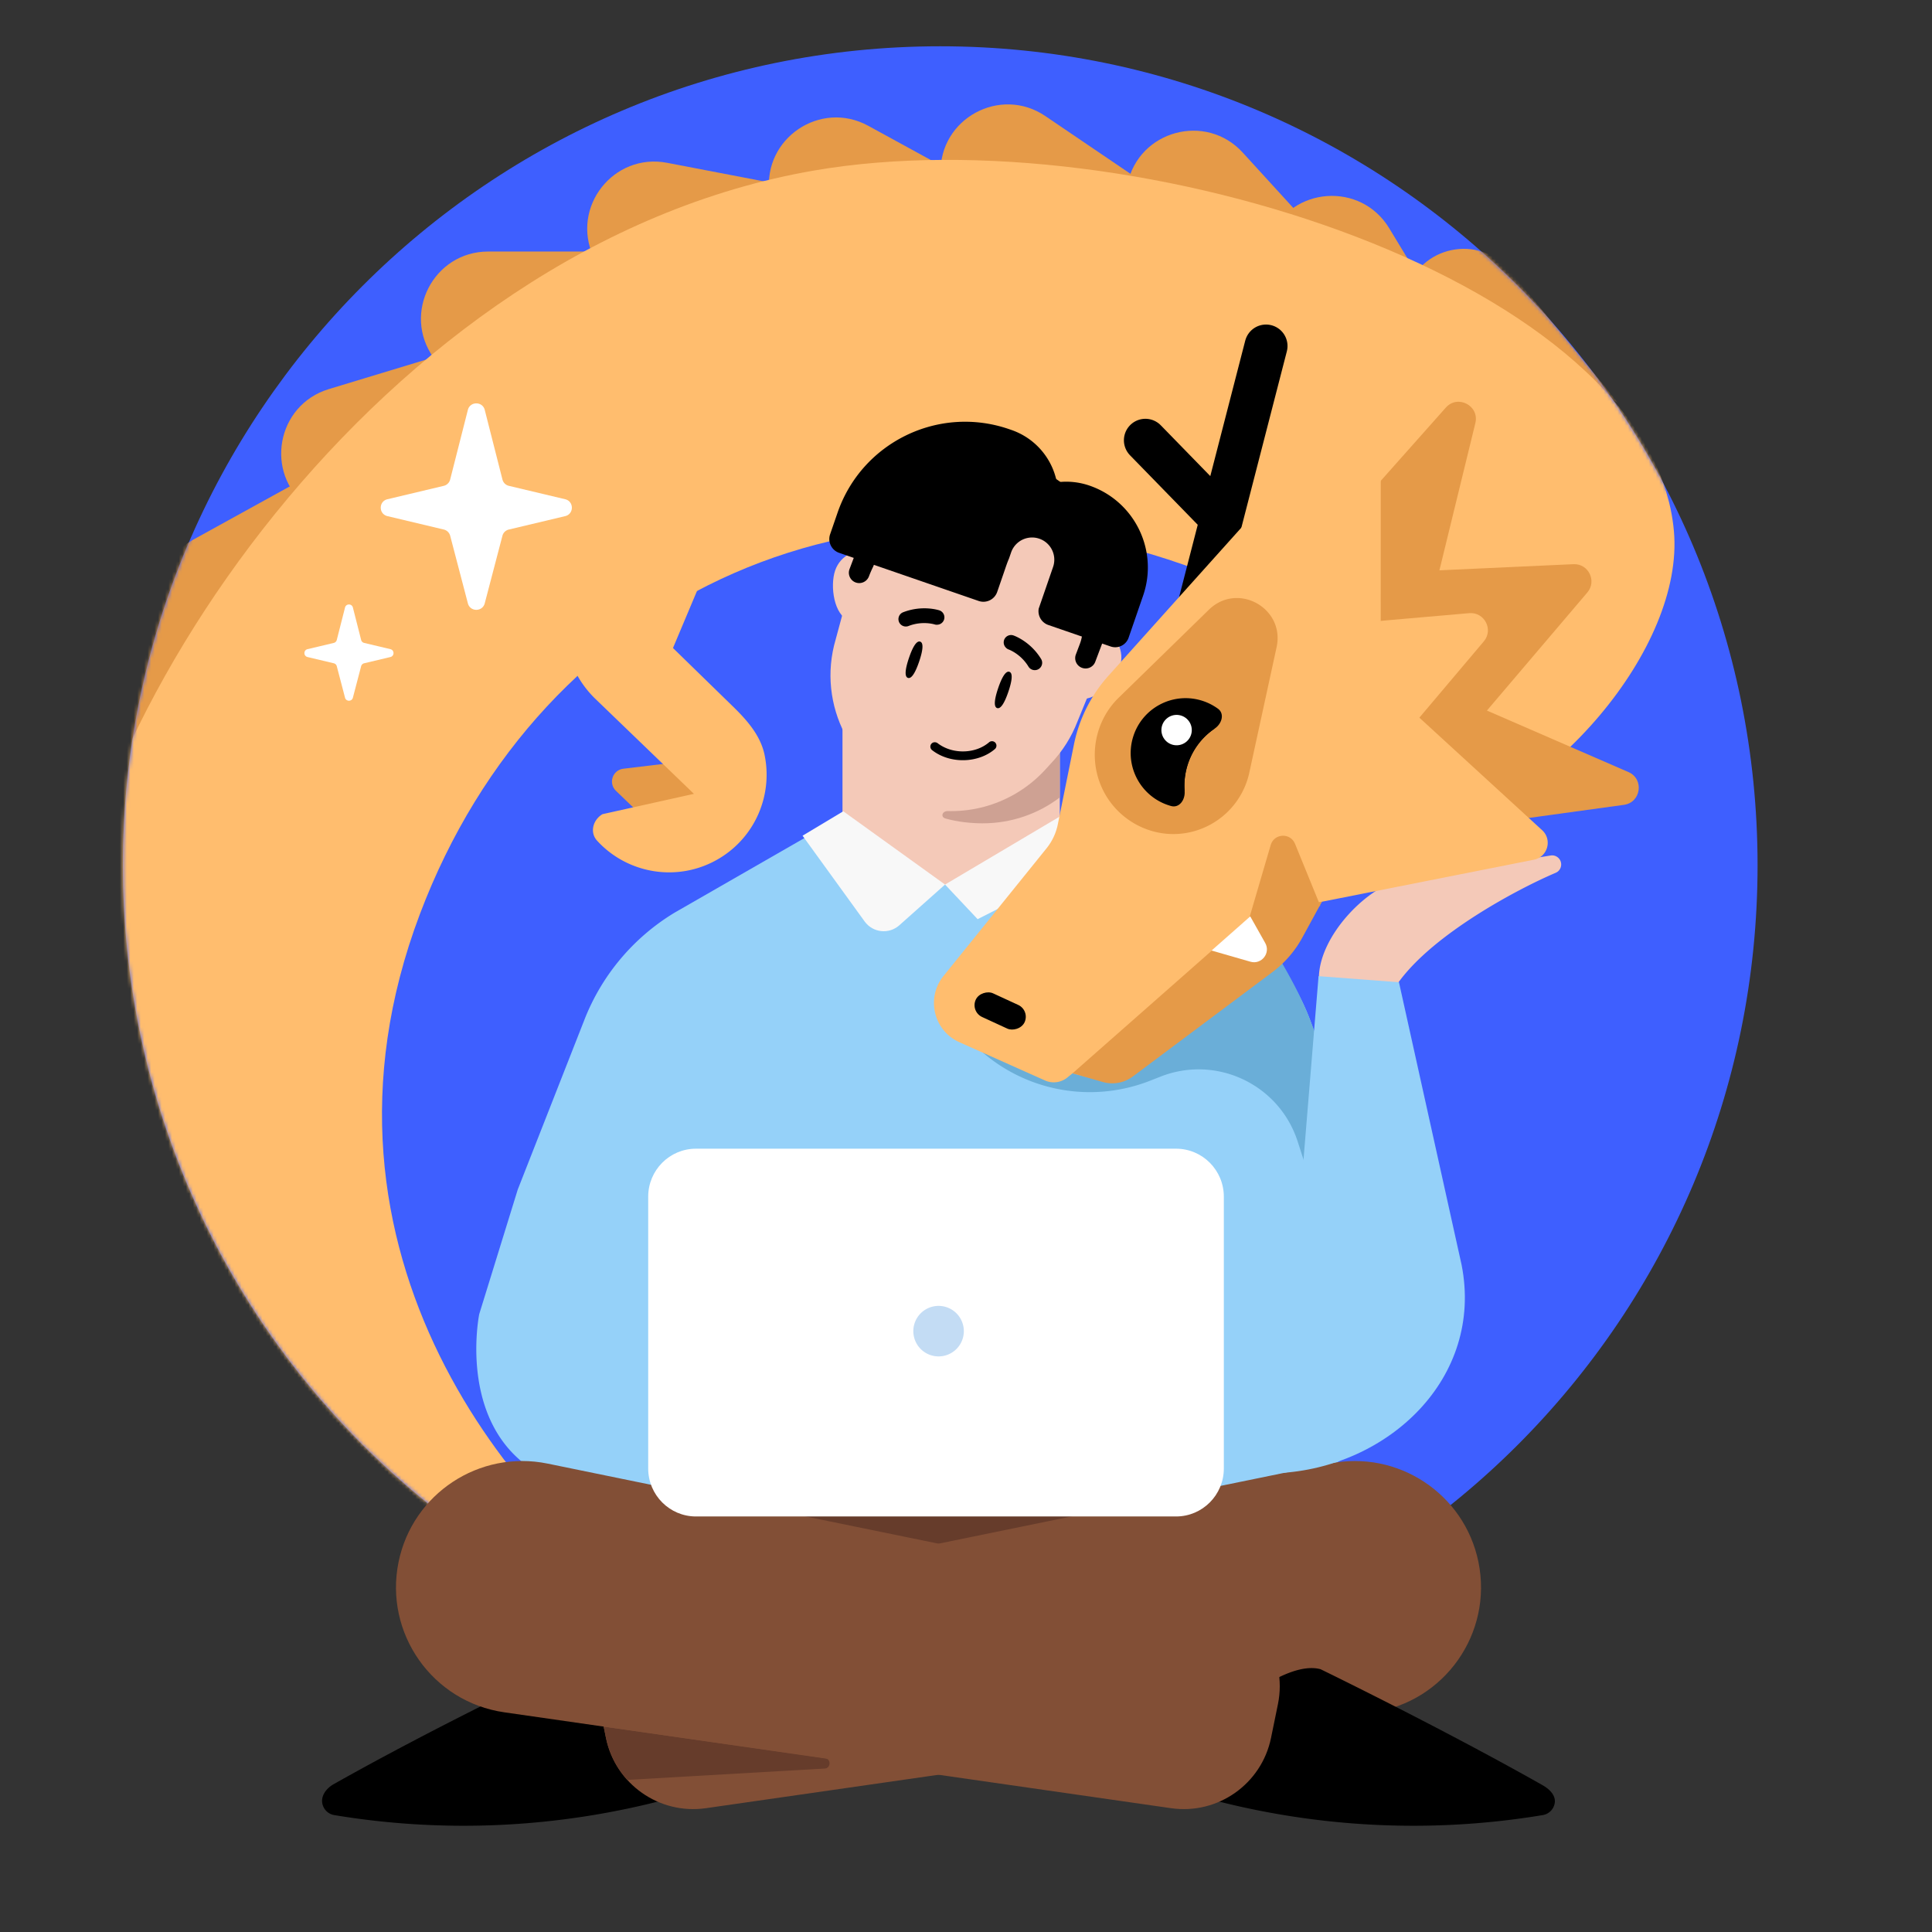 <svg width="556" height="556" viewBox="0 0 556 556" fill="none" xmlns="http://www.w3.org/2000/svg"><rect x="0" y="0" width="556" height="556" fill="#333333" stroke="none"/><g clip-path="url(#clip0_28_1589)"><path d="M270.582 484.721c129.907 0 235.218-105.527 235.218-235.701 0-130.173-105.311-235.7-235.218-235.7-129.907 0-235.217 105.527-235.217 235.7 0 130.174 105.31 235.701 235.217 235.701Z" fill="#3E5FFF"/><mask id="mask0_28_1589" style="mask-type:alpha" maskUnits="userSpaceOnUse" x="35" y="13" width="471" height="472"><path d="M270.582 484.721c129.907 0 235.218-105.527 235.218-235.701 0-130.173-105.311-235.7-235.218-235.7-129.907 0-235.217 105.527-235.217 235.7 0 130.174 105.31 235.701 235.217 235.701Z" fill="#fff"/></mask><g mask="url(#mask0_28_1589)"><path d="M124.763 102.926c-9.12-12.788.022-30.537 15.73-30.537h36.593l-51.201 32.11-1.122-1.573Z" fill="#E59A48"/><path d="M170.785 73.885c-6.549-14.277 5.773-29.987 21.2-27.029l35.938 6.892-56.332 21.892-.806-1.755ZM24.735 292.946c-15.37-3.238-20.658-22.491-9.096-33.124l39.412-36.251-19.597 71.633-10.72-2.258Zm11.495-77.622c-14.52-5.99-16.205-25.884-2.897-34.228l31.003-19.44-26.32 54.404-1.786-.736Z" fill="#E59A48"/><path d="M56.628 189.621c-14.164-6.792-14.732-26.749-.978-34.336l32.041-17.676-29.322 52.847-1.741-.835Z" fill="#E59A48"/><path d="M88.448 145.762c-12.439-9.592-8.84-29.231 6.193-33.788l35.019-10.616-39.683 45.583-1.53-1.179Zm132.971-90.314c-1.863-15.597 14.677-26.78 28.457-19.24l32.102 17.563-60.33 3.594-.229-1.917Z" fill="#E59A48"/><path d="M270.686 49.852c-.368-15.703 17.161-25.26 30.16-16.441l30.283 20.543-60.398-2.171-.045-1.93Zm94.841 18.205c6.212-14.428 26.129-15.805 34.268-2.37l18.962 31.297-53.994-27.154.764-1.773Z" fill="#E59A48"/><path d="M324.487 52.893c3.293-15.358 22.565-20.577 33.157-8.978l24.676 27.021-58.237-16.155.404-1.888Zm80.191 31.301c3.724-13.402 21.003-17.047 29.822-6.29l31.214 38.069-61.036-31.779Z" fill="#E59A48"/><path d="M120.838 263.055c-37.022 98 28.704 173.895 70.295 200.632 41.59 26.737 1.993 64.05-4.934 87.219-3.98 13.314-16.58 17.044-28.846 17.249-5.417.09-5.136-6.745-.045-8.595 14.645-5.323 19-16.768-41.403-41.165-104.39-42.163-101.951-140.802-99.904-223.617l.044-1.805c2.05-83.182 93.459-222.452 218.313-243.912 92.734-15.938 241.013 32.361 247.37 103.804 2.965 33.321-34.9 78.558-75.319 88.809 5.811-27.176 19.038-1.113-31.34-24.31 9.08-13.473 70.027-13.008-24.896-51.256-99.583-40.126-194.48 4.686-229.335 96.947Z" fill="#FFBD6E"/></g><path d="M92.828 519.298c-.663-2.475 1.159-4.689 3.178-5.829 29.691-16.772 64.138-33.097 64.138-33.097 9.828-2.634 25.831 11.79 25.831 11.79l6.81 25.413c-32.569 8.727-65.372 9.962-96.599 4.781a4.195 4.195 0 0 1-3.358-3.058Z" fill="#000"/><path d="m364.594 442.169-187.191-.242s-8.83-6.315-27.001-21.104c-18.17-14.789-12.487-42.636-12.487-42.636l11.084-35.851 19.219-48.952a62.685 62.685 0 0 1 25.952-30.756l47.926-27.534h63.052l45.585 26.81c12.529 7.551 21.997 19.26 26.816 33.07l24.478 70.368c5.712 16.422 3.167 26.274-3.934 40.651-2.977 6.032-7.597 11.113-13.21 14.803l-20.289 21.358" fill="#95D1F9"/><path d="m361.838 457.327-1.947.869 1.565-1.912.382 1.043Z" fill="#fff"/><path d="M347.874 489.5h-176.8l20.647-59.977h135.506l20.647 59.977Z" fill="#663C2B"/><path d="M425.471 449.512c4.197 20.492-9.726 40.288-30.43 43.265l-191.88 27.594c-13.436 1.932-26.05-6.94-28.774-20.238l-1.986-9.698c-2.843-13.875 6.101-27.427 19.976-30.269l190.198-38.963c19.663-4.028 38.868 8.647 42.896 28.309Z" fill="#824F36"/><path d="M447.344 519.298c.664-2.475-1.38-4.401-3.51-5.604-29.691-16.772-63.805-33.322-63.805-33.322-9.828-2.634-25.832 11.79-25.832 11.79l-6.81 25.413c32.569 8.727 65.373 9.962 96.599 4.781a4.195 4.195 0 0 0 3.358-3.058Z" fill="#000"/><path d="M180.53 512.235a25.532 25.532 0 0 1-6.142-12.101l-.093-.455c-.017-.088-.034-.177-.053-.265l-.517-2.524 63.71 9.075c1.803.257 1.692 2.895-.126 2.999l-56.779 3.271Z" fill="#663C2B"/><path d="M114.702 449.512c-4.198 20.492 9.725 40.288 30.429 43.265l191.88 27.594c13.436 1.932 26.05-6.94 28.774-20.238l1.986-9.698c2.843-13.875-6.101-27.427-19.976-30.269l-190.198-38.963c-19.662-4.028-38.868 8.647-42.895 28.309Z" fill="#824F36"/><path d="M338.455 330.578H200.287c-7.592 0-13.746 6.186-13.746 13.816v78.207c0 7.63 6.154 13.815 13.746 13.815h138.168c7.592 0 13.746-6.185 13.746-13.815v-78.207c0-7.63-6.154-13.816-13.746-13.816Z" fill="#fff"/><path d="M277.377 383.085a7.268 7.268 0 1 1-14.536 0 7.268 7.268 0 0 1 14.536 0Z" fill="#C3DCF4"/><path d="M304.993 245.455a4.467 4.467 0 0 1-3.1 4.264l-3.137 1.012a81.976 81.976 0 0 1-50.085 0l-3.115-1.012a4.46 4.46 0 0 1-3.1-4.242v-68.788h62.54l-.003 68.766Z" fill="#F4C9B8"/><path d="M272.126 235.565c-1.554-.431-.983-2.187.629-2.148.302.007.604.011.907.011h.008c13.208 0 24.84-6.96 31.326-17.454v13.513c-6.179 4.701-13.889 7.452-22.234 7.452-3.318 0-7.102-.394-10.636-1.374Z" fill="#CEA193"/><path d="m282.198 302.346-4.662-4.143 88.454-26.068c6.708 11.158 9.282 16.49 12.3 24.702l-2.898 37.673-1.95-6.026c-5.31-16.417-23.36-24.961-39.424-18.662l-3.093 1.213a47.332 47.332 0 0 1-48.727-8.689Z" fill="#6AAED8"/><path d="m230.966 240.503 11.716-7.029 29.289 21.088-13.157 11.718c-2.991 2.664-7.627 2.159-9.975-1.085l-17.873-24.692Zm89.626 4.101-15.524-9.666-33.097 19.624 9.373 9.958 39.248-19.916Z" fill="#F8F8F8"/><path d="M256.441 169.649c1.507-4.453-.887-9.258-5.33-10.762-4.443-1.503-9.27.858-10.777 5.31-1.507 4.453-.347 12.904 4.102 14.41 4.45 1.507 10.507-4.533 12.005-8.958Zm65.823 22.279c1.507-4.452-.887-9.257-5.336-10.763-4.45-1.507-9.27.857-10.777 5.31-1.507 4.452-.348 12.903 4.102 14.41 4.45 1.506 10.513-4.531 12.011-8.957Z" fill="#F4C9B8"/><path d="M264.006 229.137c-18.697-6.328-29.067-26.248-23.512-45.117l5.199-19.252c6.081-20.674 28.185-32.121 48.637-25.199 20.453 6.923 31.053 29.44 23.334 49.559l-7.562 18.452c-7.048 18.365-27.391 27.888-46.089 21.56l-.007-.003Z" fill="#F4C9B8"/><path d="M264.523 190.367c-.976 2.882-2.131 5.092-3.239 4.717-1.107-.375-.683-2.833.292-5.714.975-2.881 2.131-5.091 3.239-4.716 1.107.375.683 2.832-.292 5.713Zm25.673 8.69c-.975 2.881-2.131 5.091-3.239 4.716-1.107-.375-.683-2.832.292-5.713.976-2.882 2.131-5.092 3.239-4.717 1.107.375.683 2.833-.292 5.714Zm-19.861-19.381a2.139 2.139 0 0 0 1.347-1.356 2.123 2.123 0 0 0-1.344-2.667c-.216-.071-4.911-1.593-10.42.543-1.1.422-1.634 1.636-1.216 2.749a2.133 2.133 0 0 0 2.756 1.21c4.029-1.573 7.494-.461 7.538-.447.446.143.918.095 1.339-.032Zm18.88 6.39a2.135 2.135 0 0 1-.246-1.895 2.121 2.121 0 0 1 2.687-1.302c.215.074 4.868 1.717 7.948 6.76.617 1.003.304 2.292-.704 2.922a2.133 2.133 0 0 1-2.924-.712c-2.245-3.697-5.674-4.918-5.717-4.934-.441-.157-.787-.482-1.044-.839Zm-19.406 27.792c-.627-.418-1.383-.299-1.794.225a1.274 1.274 0 0 0 .215 1.785c.256.196.521.391.789.569 5.153 3.434 12.745 3.044 17.304-.876a1.29 1.29 0 0 0 .127-1.811 1.054 1.054 0 0 0-.262-.227 1.284 1.284 0 0 0-1.551.099c-3.726 3.212-9.959 3.516-14.211.682-.213-.142-.432-.288-.625-.46l-.008.012.016.002Z" fill="#000"/><path d="m315.195 190.463 3.043-8.069-.027-.01c7.331-19.436-2.545-41.185-22.061-48.545-19.515-7.361-41.3 2.448-48.63 21.883l-3.036 8.049a2.986 2.986 0 0 0 1.734 3.842 2.993 2.993 0 0 0 3.847-1.737c.354-.939.763-1.881 1.223-2.812 3.446-9.138 27.771-25.902 37.282-23.683 11.468 2.676 21.373 21.492 23.793 15.077-2.355 6.242-8.845 12.288-5.736 17.121 3.212 4.992 6.239 8.157 4.145 13.711l-1.158 3.068a2.968 2.968 0 0 0 1.742 3.822c1.54.581 3.261-.183 3.839-1.717Z" fill="#000"/><path fill-rule="evenodd" clip-rule="evenodd" d="m298.932 175.129 4.13-11.972a6.391 6.391 0 0 0-12.084-4.167l-.6 1.738c-.438.988-.81 2.083-1.195 3.218l-.289.849-1.915 5.552a4.198 4.198 0 0 1-5.337 2.6l-40.151-13.848a4.197 4.197 0 0 1-2.599-5.336l2.142-6.212c6.992-20.273 29.095-31.039 49.368-24.047l.668.23a19.94 19.94 0 0 1 13.079 15.071 20.503 20.503 0 0 1 9.391.945c13.007 4.486 19.915 18.666 15.428 31.674l-4.171 12.095a4.077 4.077 0 0 1-5.183 2.525l-17.922-6.181a4.2 4.2 0 0 1-2.76-4.734Z" fill="#000"/><path d="M402.466 282.698c10.107-14.014 34.379-26.9 45.229-31.516 1.79-.757 2.151-3.144.659-4.399a2.592 2.592 0 0 0-2.11-.583l-42.411 6.87c-9.853 1.595-24.279 16.09-24.279 28.477l3.683 5.963h14.906l4.323-4.812Z" fill="#F4C9B8"/><path d="m379.462 280.922-11.738 143.032c31.817-1.539 59.312-27.399 52.906-59.923l-18.029-81.351-23.139-1.758Z" fill="#95D1F9"/><path d="m179.388 221.226 32.786-3.93-21.953 22.78-12.965-12.496c-2.252-2.17-.973-5.981 2.132-6.354Z" fill="#E59A48"/><path d="M163.325 173.212a29.07 29.07 0 0 0 8.042 27.938l28.334 27.307-26.314 5.849c-2.764 1.634-3.719 5.257-1.553 7.627 8.773 9.604 23.359 12.088 34.999 5.203 10.646-6.296 15.611-18.528 13.176-29.992-1.162-5.47-4.994-9.843-8.997-13.747l-17.342-16.91 28.608-67.948-41.796-14.44-17.157 69.113Z" fill="#FFBD6E"/><path d="M134.643 117.973c.639-2.514 4.222-2.514 4.861 0l5.094 20.028a2.503 2.503 0 0 0 1.848 1.818l16.201 3.853c2.567.611 2.567 4.252 0 4.863l-16.212 3.856a2.502 2.502 0 0 0-1.844 1.8l-5.091 19.44c-.653 2.491-4.2 2.491-4.853 0l-5.091-19.44a2.502 2.502 0 0 0-1.844-1.8l-16.212-3.856c-2.567-.611-2.567-4.252 0-4.863l16.201-3.853a2.503 2.503 0 0 0 1.848-1.818l5.094-20.028Zm-35.35 56.865c.298-1.172 1.968-1.172 2.266 0l2.374 9.337c.107.42.439.746.862.847l7.553 1.796c1.197.285 1.197 1.983 0 2.267l-7.558 1.798c-.42.1-.751.423-.86.839l-2.373 9.063c-.304 1.161-1.958 1.161-2.262 0l-2.374-9.063a1.168 1.168 0 0 0-.86-.839l-7.558-1.798c-1.196-.284-1.196-1.982 0-2.267l7.553-1.796c.423-.101.755-.427.862-.847l2.375-9.337Z" fill="#fff"/><path d="m381.663 202.4 12.559-37.352 58.595-2.686c4.318-.198 6.795 4.851 3.994 8.144l-37.796 44.452-37.352-12.558Z" fill="#E59A48"/><path d="m467.34 231.622-51.273 7.06-27.392-17.356 23.394-23.723 56.568 24.583c4.585 1.993 3.656 8.754-1.297 9.436Zm-42.754-109.859-16.28 66.666-26.128 13.021-4.222-41.238 38.128-42.908c3.426-3.854 9.725-.551 8.502 4.459Z" fill="#E59A48"/><path d="m338.728 198.899 25.616-99.32m-13.237 49.172-21.483-22.048" stroke="#000" stroke-width="12.364" stroke-linecap="round"/><path d="m309.071 214.23-4.644 22.989a16.082 16.082 0 0 1-3.246 6.912l-29.658 36.752c-5.096 6.315-2.83 15.744 4.579 19.054l24.637 11.006a6.186 6.186 0 0 0 6.408-.836l1.526-1.234 4.794 1.273a16.075 16.075 0 0 0 13.757-2.667l36.825-27.565a32.145 32.145 0 0 0 6.954-7.133l9.418-13.274 61.001-12.096c3.975-.788 5.367-5.759 2.38-8.497l-46.461-42.588.029-76.283c.001-4.538-5.597-6.682-8.627-3.305l-69.755 77.74a42.039 42.039 0 0 0-9.917 19.752Z" fill="#FFBD6E"/><path d="M343.379 239.28c-11.982 3.197-24.344-4.142-27.541-16.124-2.125-7.964.177-16.585 6.078-22.34l25.999-25.361c8.251-8.048 21.922-.472 19.472 10.79l-7.855 36.113a22.454 22.454 0 0 1-16.153 16.922Z" fill="#E59A48"/><path fill-rule="evenodd" clip-rule="evenodd" d="M349.584 209.66c2.046-1.382 2.912-4.254.917-5.709a15.783 15.783 0 0 0-4.826-2.378c-8.366-2.475-17.155 2.301-19.63 10.667-2.475 8.366 2.3 17.155 10.667 19.631.105.031.21.061.315.089 2.386.654 4.088-1.818 3.89-4.283-.19-2.364.044-4.802.757-7.212a19.754 19.754 0 0 1 7.91-10.805Z" fill="#000"/><path fill-rule="evenodd" clip-rule="evenodd" d="M341.879 209.72a5.08 5.08 0 0 0-.433-3.924c.944.023 1.9.168 2.848.449a10.878 10.878 0 0 1 5.258 3.437 19.753 19.753 0 0 0-7.878 10.784 19.773 19.773 0 0 0-.759 7.181 10.906 10.906 0 0 1-2.82-.448c-5.786-1.712-9.089-7.79-7.378-13.577.359-1.213.91-2.316 1.61-3.288a5.098 5.098 0 0 0 9.552-.614Z" fill="#000"/><path d="m317.347 311.377-8.674-2.504 47.771-42.081a19.779 19.779 0 0 1 9.422-4.597l14.576-2.74-5.642 10.35a30.92 30.92 0 0 1-8.627 9.957l-40.159 30.033a9.893 9.893 0 0 1-8.667 1.582Z" fill="#E59A48"/><rect x="279.233" y="291.107" width="7.504" height="15.481" rx="3.752" transform="rotate(-65.251 279.233 291.107)" fill="#000"/><path d="m427.02 184.576-24.582 29.098-21.491-33.571 41.865-3.646c4.397-.382 7.056 4.748 4.208 8.119Z" fill="#FFBD6E"/><path d="m365.688 243.18-7.162 24.44 21.436-6.963-7.28-17.836c-1.326-3.25-6.006-3.01-6.994.359Z" fill="#E59A48"/><path d="m364.113 271.383-4.312-7.658-11.135 9.823 11.188 3.22c3.189.917 5.886-2.493 4.259-5.385Z" fill="#fff"/><circle cx="338.607" cy="210.107" r="4.373" transform="rotate(-41.416 338.607 210.107)" fill="#fff"/></g><defs><clipPath id="clip0_28_1589"><path fill="#fff" transform="translate(.188 .5)" d="M0 0h555v555H0z"/></clipPath></defs></svg>